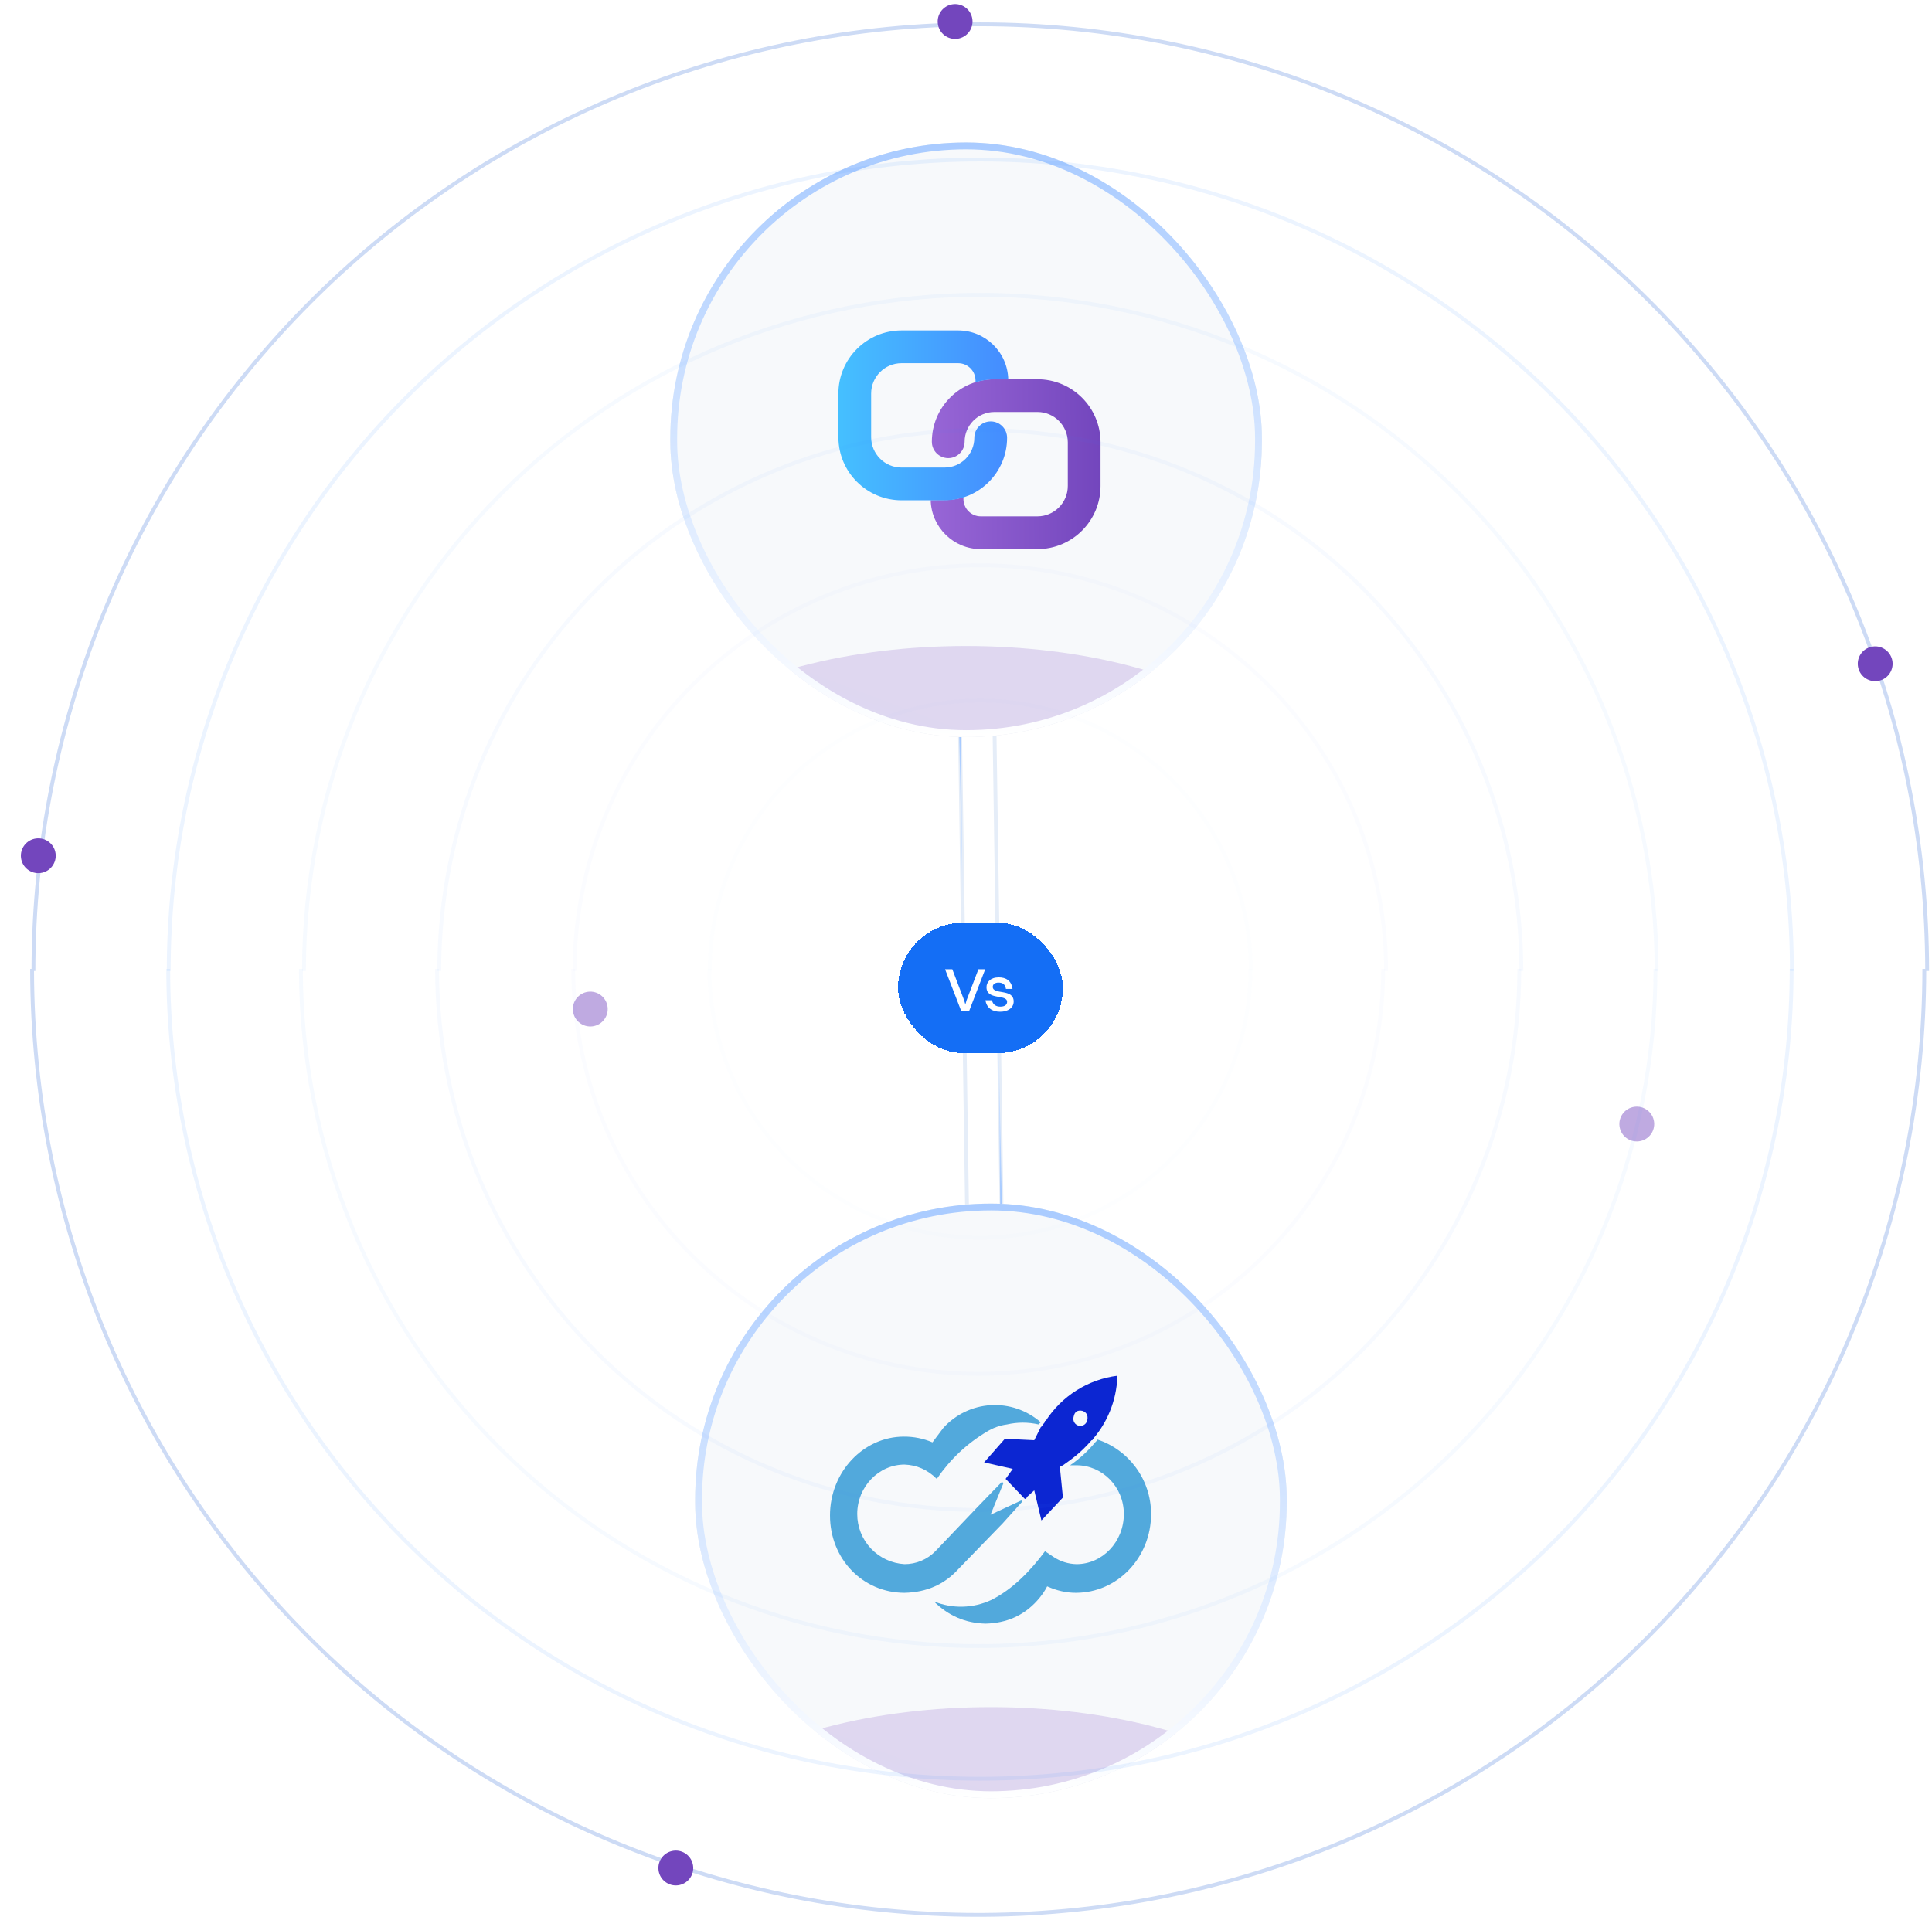 <svg width="504" height="501" viewBox="0 0 504 501" fill="none" xmlns="http://www.w3.org/2000/svg">
<path d="M255.729 5.851C321.371 5.851 384.326 31.927 430.742 78.344L431.826 79.435C477.564 125.744 503.234 188.227 503.234 253.357H502.494C502.351 318.238 476.717 380.452 431.143 426.596L430.06 427.686C384.042 473.703 321.757 499.714 256.721 500.117L255.184 500.122C190.105 500.122 127.671 474.472 81.397 428.77L80.308 427.686C33.928 381.306 7.871 318.401 7.871 252.81H8.225C8.369 187.364 34.428 124.631 80.716 78.344L81.807 77.259C128.116 31.521 190.599 5.851 255.729 5.851ZM255.729 6.851C190.862 6.851 128.631 32.417 82.509 77.971L81.423 79.051C35.194 125.28 9.223 187.979 9.223 253.357H8.873C9.017 318.485 34.951 380.915 81.015 426.979L82.1 428.058C128.186 473.575 190.368 499.122 255.184 499.122L256.714 499.117C321.487 498.715 383.521 472.81 429.353 426.979L430.432 425.894C475.949 379.808 501.496 317.625 501.496 252.81H502.232C502.089 188.14 476.54 126.129 431.114 80.137L430.034 79.051C383.805 32.822 321.106 6.851 255.729 6.851Z" fill="#CDDBF5"/>
<ellipse cx="4.544" cy="4.544" rx="4.544" ry="4.544" transform="matrix(0.127 0.992 -0.992 0.127 253.088 0.534)" fill="#7346BD"/>
<ellipse cx="4.544" cy="4.544" rx="4.544" ry="4.544" transform="matrix(0.127 0.992 -0.992 0.127 493.111 168.111)" fill="#7346BD"/>
<ellipse cx="4.544" cy="4.544" rx="4.544" ry="4.544" transform="matrix(0.127 0.992 -0.992 0.127 180.229 482.319)" fill="#7346BD"/>
<ellipse cx="4.544" cy="4.544" rx="4.544" ry="4.544" transform="matrix(0.127 0.992 -0.992 0.127 13.92 218.202)" fill="#7346BD"/>
<ellipse cx="4.544" cy="4.544" rx="4.544" ry="4.544" transform="matrix(0.127 0.992 -0.992 0.127 157.92 258.202)" fill="#BFAAE1"/>
<ellipse cx="4.544" cy="4.544" rx="4.544" ry="4.544" transform="matrix(0.127 0.992 -0.992 0.127 430.92 288.202)" fill="#BFAAE1"/>
<line x1="249.32" y1="114.78" x2="253.481" y2="397.749" stroke="#E5EDF8"/>
<line x1="258.319" y1="114.647" x2="262.48" y2="397.617" stroke="#E5EDF8"/>
<path d="M250.025 128.778L251.157 239.773L249.025 128.792L250.025 128.778Z" fill="url(#paint0_linear_2488_33516)"/>
<ellipse cx="1.5" cy="1.5" rx="1.5" ry="1.5" transform="matrix(0.016 1 1 -0.016 247.993 126.81)" fill="#458FFF"/>
<path d="M262.555 376.62L260.423 265.639L261.555 376.635L262.555 376.62Z" fill="url(#paint1_linear_2488_33516)"/>
<ellipse cx="262.06" cy="377.126" rx="1.5" ry="1.5" transform="rotate(-90.782 262.06 377.126)" fill="#458FFF"/>
<g filter="url(#filter0_d_2488_33516)">
<rect x="234.281" y="237.092" width="43" height="34" rx="17" fill="#146EF5" shape-rendering="crispEdges"/>
<path d="M248.425 249.212L251.513 257.308L251.833 258.396L252.153 257.308L255.241 249.212H257.017L252.825 260.092H250.745L246.537 249.212H248.425ZM258.978 253.804C258.978 255.98 264.434 254.156 264.434 257.628C264.434 259.244 262.978 260.3 260.914 260.3C258.85 260.3 257.394 259.34 257.074 257.308H258.786C258.962 258.38 259.762 258.972 260.962 258.972C262.114 258.972 262.722 258.46 262.722 257.74C262.722 255.612 257.346 257.404 257.346 253.9C257.346 252.572 258.386 251.34 260.546 251.34C262.45 251.34 263.858 252.22 264.13 254.348H262.418C262.226 253.148 261.554 252.7 260.466 252.7C259.522 252.7 258.978 253.164 258.978 253.804Z" fill="white"/>
</g>
<g clip-path="url(#clip0_2488_33516)">
<rect x="174.867" y="37.19" width="154.321" height="155.112" rx="77.16" fill="#F7F9FB"/>
<g opacity="0.4" filter="url(#filter1_f_2488_33516)">
<ellipse cx="252.026" cy="207.737" rx="85.866" ry="39.174" fill="url(#paint2_linear_2488_33516)" fill-opacity="0.5"/>
</g>
<path d="M252.027 191.92C294.427 191.92 328.802 157.371 328.803 114.749C328.803 72.127 294.427 37.578 252.027 37.578C209.628 37.578 175.252 72.127 175.252 114.749C175.252 157.371 209.628 191.92 252.027 191.92Z" stroke="#EDF1F4" stroke-width="0.77"/>
</g>
<rect x="175.759" y="38.081" width="152.538" height="153.329" rx="76.269" stroke="url(#paint3_linear_2488_33516)" stroke-width="1.783"/>
<path d="M259.398 98.955C250.394 98.955 243.094 106.257 243.094 115.265C243.094 117.626 245.007 119.54 247.368 119.54C249.728 119.54 251.641 117.626 251.641 115.265C251.641 110.979 255.114 107.505 259.398 107.505H265.476C265.542 107.505 265.607 107.504 265.671 107.501H270.623C275.004 107.501 278.555 111.053 278.555 115.436V126.8C278.555 131.182 275.004 134.734 270.624 134.734H255.859C253.358 134.734 251.331 132.706 251.331 130.204V129.746C249.568 130.319 247.689 130.434 246.995 130.477L246.989 130.477L242.792 130.506C242.952 137.587 248.741 143.279 255.859 143.279H270.624C279.722 143.279 287.097 135.901 287.097 126.8V115.436C287.097 106.334 279.721 98.956 270.623 98.956H265.562C265.533 98.955 265.505 98.955 265.476 98.955H259.398Z" fill="url(#paint4_linear_2488_33516)"/>
<path d="M246.413 130.546C255.418 130.546 262.717 123.243 262.717 114.236C262.717 111.875 260.804 109.961 258.444 109.961C256.084 109.961 254.17 111.875 254.17 114.236C254.17 118.521 250.697 121.996 246.413 121.996H240.335C240.27 121.996 240.205 121.997 240.14 122H235.189C230.808 122 227.256 118.447 227.256 114.065V102.701C227.256 98.319 230.808 94.767 235.188 94.767H249.952C252.453 94.767 254.481 96.795 254.481 99.297V99.744C255.361 99.441 257.481 98.998 259.07 98.998H263.02C262.861 91.915 257.071 86.222 249.952 86.222H235.188C226.09 86.222 218.714 93.6 218.714 102.701V114.065C218.714 123.166 226.09 130.545 235.189 130.545H240.25C240.278 130.545 240.307 130.546 240.335 130.546H246.413Z" fill="url(#paint5_linear_2488_33516)"/>
<g clip-path="url(#clip1_2488_33516)">
<rect x="181.347" y="314.049" width="154.321" height="155.112" rx="77.16" fill="#F7F9FB"/>
<g opacity="0.4" filter="url(#filter2_f_2488_33516)">
<ellipse cx="258.505" cy="484.597" rx="85.866" ry="39.174" fill="url(#paint6_linear_2488_33516)" fill-opacity="0.5"/>
</g>
<path d="M258.507 468.78C300.907 468.78 335.282 434.231 335.282 391.609C335.282 348.987 300.907 314.437 258.507 314.437C216.107 314.437 181.731 348.987 181.731 391.609C181.732 434.231 216.107 468.78 258.507 468.78Z" stroke="#EDF1F4" stroke-width="0.77"/>
<path d="M286.257 375.782L285.696 376.343C283.805 378.633 281.603 380.647 279.153 382.326H280.835C287.566 382.326 293.174 387.935 293.174 395.039C293.174 402.33 287.566 408.126 280.835 408.126C278.704 408.084 276.629 407.436 274.852 406.257L272.609 404.761C268.87 409.809 264.196 414.67 258.587 417.474C256.254 418.563 253.721 419.158 251.148 419.222C248.574 419.287 246.015 418.819 243.63 417.848C247.37 421.587 251.857 423.519 257.091 423.644C262.576 423.519 267.063 421.525 270.552 417.661C271.674 416.415 272.547 415.168 273.17 413.922C275.663 415.044 278.155 415.605 280.648 415.605C291.492 415.605 300.279 406.444 300.279 395.039C300.279 385.878 294.296 378.213 286.257 375.595M266.626 391.861L266.439 391.487L258.4 395.226L261.765 387L261.391 386.626L255.222 392.983L244.004 404.761C242.957 405.83 241.706 406.678 240.325 407.256C238.944 407.834 237.462 408.13 235.965 408.126C232.625 407.935 229.486 406.472 227.191 404.038C224.896 401.605 223.62 398.384 223.626 395.039C223.626 387.935 229.235 382.139 235.965 382.139C239.206 382.264 242.01 383.51 244.378 385.878C247.868 380.768 252.231 376.655 257.465 373.539C259.086 372.542 260.831 371.919 262.7 371.669C265.442 371.046 268.184 371.046 270.926 371.669L271.113 371.482L271.487 371.108C267.903 367.966 263.226 366.361 258.467 366.641C253.709 366.921 249.252 369.063 246.061 372.604L243.257 376.343C240.893 375.336 238.347 374.827 235.778 374.848C225.309 374.848 216.521 384.009 216.521 395.413C216.521 406.817 225.122 415.605 235.965 415.605C241.699 415.48 246.372 413.423 249.987 409.435L261.578 397.47L266.626 391.861Z" fill="#52A9DC"/>
<path d="M284.948 375.782L285.322 375.222C288.501 371.482 291.305 365.874 291.492 358.956C287.705 359.437 284.07 360.741 280.84 362.776C277.611 364.81 274.865 367.527 272.796 370.735H272.609L272.422 371.295L272.048 371.669L271.861 372.043L271.487 372.417L269.805 375.782L262.14 375.409L256.718 381.578L264.196 383.261L262.327 385.878L262.7 386.252L267 390.739L267.374 391.113L267.748 390.926L267.935 390.552L269.805 388.87L271.674 396.722L277.283 390.739L276.535 383.261V382.7L277.283 382.326C278.592 381.391 281.77 379.335 284.762 375.782M280.088 369.613C280.337 368.366 281.085 367.868 282.331 368.117C283.453 368.491 283.889 369.301 283.64 370.548C283.549 371.01 283.286 371.422 282.905 371.699C282.524 371.976 282.051 372.099 281.583 372.043C281.315 372.002 281.058 371.904 280.832 371.754C280.605 371.604 280.414 371.406 280.272 371.175C280.13 370.943 280.039 370.684 280.008 370.414C279.976 370.144 280.003 369.871 280.088 369.613Z" fill="#0C26D2"/>
</g>
<rect x="182.238" y="314.941" width="152.538" height="153.329" rx="76.269" stroke="url(#paint7_linear_2488_33516)" stroke-width="1.783"/>
<path opacity="0.5" d="M467.45 253.356C467.45 197.205 445.144 143.353 405.439 103.648C365.734 63.943 311.883 41.637 255.731 41.637C199.58 41.637 145.728 63.943 106.023 103.648C66.318 143.353 44.012 197.205 44.012 253.356" stroke="#458FFF" stroke-opacity="0.2"/>
<path opacity="0.5" d="M467.386 252.81C467.386 308.849 445.077 362.592 405.366 402.217C365.656 441.842 311.797 464.104 255.637 464.104C199.478 464.104 145.619 441.842 105.908 402.217C66.198 362.592 43.889 308.849 43.889 252.81" stroke="#458FFF" stroke-opacity="0.2"/>
<path opacity="0.5" d="M432.163 253.356C432.163 206.563 413.574 161.687 380.487 128.599C347.399 95.511 302.523 76.923 255.73 76.923C208.937 76.923 164.06 95.511 130.973 128.599C97.885 161.687 79.297 206.563 79.297 253.356" stroke="#458FFF" stroke-opacity="0.1"/>
<path opacity="0.5" d="M431.866 252.809C431.866 299.669 413.251 344.61 380.116 377.744C346.981 410.879 302.041 429.494 255.181 429.494C208.321 429.494 163.381 410.879 130.246 377.744C97.111 344.61 78.496 299.669 78.496 252.809" stroke="#458FFF" stroke-opacity="0.1"/>
<path opacity="0.2" d="M396.875 253.356C396.875 215.922 382.004 180.021 355.534 153.551C329.064 127.081 293.163 112.21 255.728 112.21C218.294 112.21 182.393 127.081 155.923 153.551C129.453 180.021 114.582 215.922 114.582 253.356" stroke="#458FFF" stroke-opacity="0.2"/>
<path opacity="0.2" d="M396.349 252.81C396.349 290.249 381.476 326.155 355.003 352.629C328.529 379.103 292.623 393.976 255.183 393.976C217.744 393.976 181.838 379.103 155.364 352.629C128.89 326.156 114.018 290.249 114.018 252.81" stroke="#458FFF" stroke-opacity="0.2"/>
<path opacity="0.1" d="M361.59 253.357C361.59 225.281 350.437 198.355 330.585 178.503C310.732 158.65 283.807 147.497 255.731 147.497C227.655 147.497 200.729 158.65 180.877 178.503C161.024 198.355 149.871 225.281 149.871 253.357" stroke="#458FFF" stroke-opacity="0.2"/>
<path opacity="0.1" d="M360.83 252.811C360.83 280.83 349.7 307.701 329.887 327.514C310.075 347.327 283.203 358.457 255.184 358.457C227.165 358.457 200.293 347.327 180.48 327.514C160.668 307.701 149.537 280.83 149.537 252.811" stroke="#458FFF" stroke-opacity="0.2"/>
<path opacity="0.05" d="M326.303 253.356C326.303 234.639 318.867 216.689 305.632 203.454C292.397 190.219 274.447 182.783 255.729 182.783C237.012 182.783 219.062 190.219 205.827 203.454C192.592 216.689 185.156 234.639 185.156 253.356" stroke="#458FFF" stroke-opacity="0.2"/>
<path opacity="0.05" d="M326.22 252.81C326.22 271.409 318.784 289.246 305.547 302.398C292.31 315.549 274.357 322.938 255.638 322.938C236.918 322.938 218.965 315.549 205.728 302.398C192.491 289.246 185.055 271.409 185.055 252.81" stroke="#458FFF" stroke-opacity="0.2"/>
<defs>
<filter id="filter0_d_2488_33516" x="223.234" y="229.727" width="65.094" height="56.094" filterUnits="userSpaceOnUse" color-interpolation-filters="sRGB">
<feFlood flood-opacity="0" result="BackgroundImageFix"/>
<feColorMatrix in="SourceAlpha" type="matrix" values="0 0 0 0 0 0 0 0 0 0 0 0 0 0 0 0 0 0 127 0" result="hardAlpha"/>
<feOffset dy="3.682"/>
<feGaussianBlur stdDeviation="5.524"/>
<feComposite in2="hardAlpha" operator="out"/>
<feColorMatrix type="matrix" values="0 0 0 0 0 0 0 0 0 0 0 0 0 0 0 0 0 0 0.16 0"/>
<feBlend mode="normal" in2="BackgroundImageFix" result="effect1_dropShadow_2488_33516"/>
<feBlend mode="normal" in="SourceGraphic" in2="effect1_dropShadow_2488_33516" result="shape"/>
</filter>
<filter id="filter1_f_2488_33516" x="87.021" y="89.424" width="330.009" height="236.625" filterUnits="userSpaceOnUse" color-interpolation-filters="sRGB">
<feFlood flood-opacity="0" result="BackgroundImageFix"/>
<feBlend mode="normal" in="SourceGraphic" in2="BackgroundImageFix" result="shape"/>
<feGaussianBlur stdDeviation="39.569" result="effect1_foregroundBlur_2488_33516"/>
</filter>
<filter id="filter2_f_2488_33516" x="93.501" y="366.284" width="330.009" height="236.625" filterUnits="userSpaceOnUse" color-interpolation-filters="sRGB">
<feFlood flood-opacity="0" result="BackgroundImageFix"/>
<feBlend mode="normal" in="SourceGraphic" in2="BackgroundImageFix" result="shape"/>
<feGaussianBlur stdDeviation="39.569" result="effect1_foregroundBlur_2488_33516"/>
</filter>
<linearGradient id="paint0_linear_2488_33516" x1="249.584" y1="128.784" x2="251.212" y2="239.474" gradientUnits="userSpaceOnUse">
<stop stop-color="#458FFF"/>
<stop offset="1" stop-color="#ECF4FF"/>
</linearGradient>
<linearGradient id="paint1_linear_2488_33516" x1="262.114" y1="376.626" x2="260.486" y2="265.936" gradientUnits="userSpaceOnUse">
<stop stop-color="#458FFF"/>
<stop offset="1" stop-color="#ECF4FF"/>
</linearGradient>
<linearGradient id="paint2_linear_2488_33516" x1="280.362" y1="192.851" x2="258.079" y2="251.809" gradientUnits="userSpaceOnUse">
<stop offset="0.13" stop-color="#7B4DC3"/>
<stop offset="1" stop-color="#46B8FF"/>
</linearGradient>
<linearGradient id="paint3_linear_2488_33516" x1="252.028" y1="37.19" x2="252.028" y2="192.302" gradientUnits="userSpaceOnUse">
<stop stop-color="#A9CBFF"/>
<stop offset="1" stop-color="white"/>
</linearGradient>
<linearGradient id="paint4_linear_2488_33516" x1="241.162" y1="122.644" x2="287.098" y2="122.233" gradientUnits="userSpaceOnUse">
<stop stop-color="#9967D7"/>
<stop offset="1" stop-color="#7346BD"/>
</linearGradient>
<linearGradient id="paint5_linear_2488_33516" x1="218.716" y1="108.384" x2="260.299" y2="108.384" gradientUnits="userSpaceOnUse">
<stop stop-color="#45C0FF"/>
<stop offset="1" stop-color="#458FFF"/>
</linearGradient>
<linearGradient id="paint6_linear_2488_33516" x1="286.841" y1="469.711" x2="264.558" y2="528.669" gradientUnits="userSpaceOnUse">
<stop offset="0.13" stop-color="#7B4DC3"/>
<stop offset="1" stop-color="#46B8FF"/>
</linearGradient>
<linearGradient id="paint7_linear_2488_33516" x1="258.507" y1="314.049" x2="258.507" y2="469.161" gradientUnits="userSpaceOnUse">
<stop stop-color="#A9CBFF"/>
<stop offset="1" stop-color="white"/>
</linearGradient>
<clipPath id="clip0_2488_33516">
<rect x="174.867" y="37.19" width="154.321" height="155.112" rx="77.16" fill="white"/>
</clipPath>
<clipPath id="clip1_2488_33516">
<rect x="181.347" y="314.049" width="154.321" height="155.112" rx="77.16" fill="white"/>
</clipPath>
</defs>
</svg>
